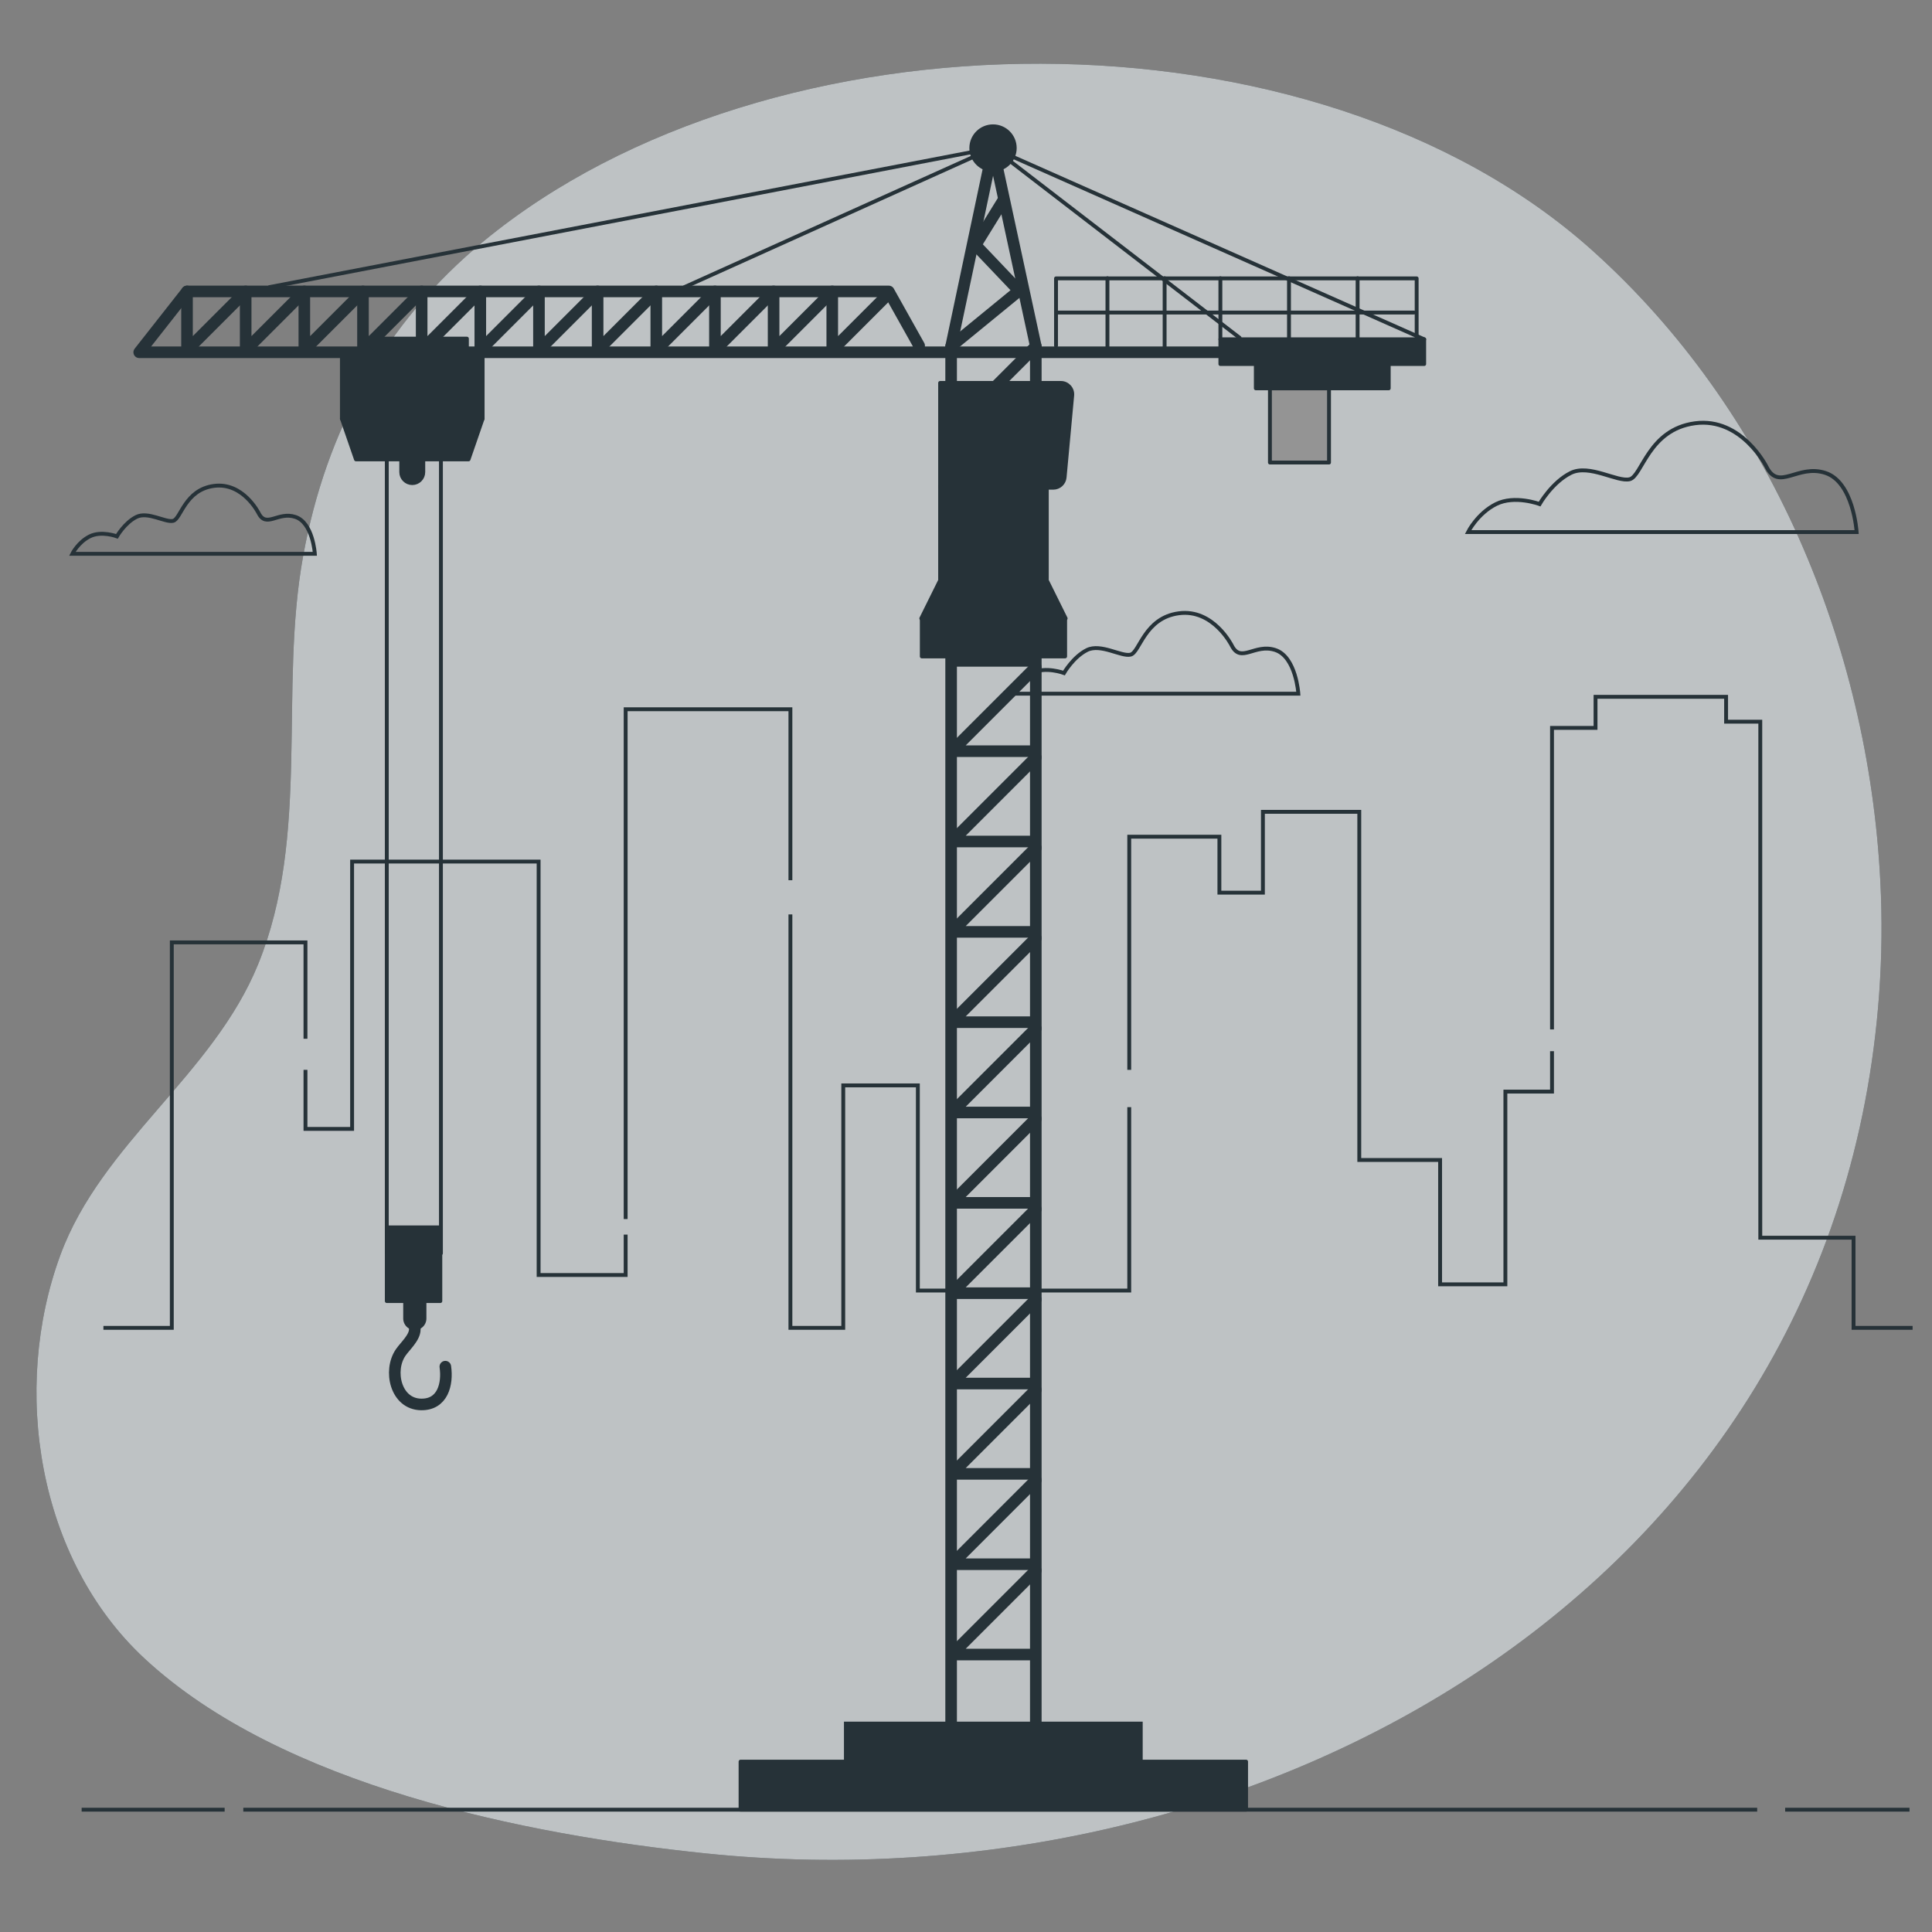 <svg width="500" height="500" viewBox="0 0 500 500" fill="none" xmlns="http://www.w3.org/2000/svg">
<rect x="0" y="0" width="500" height="500" fill="#808080" stroke="none"/>
<path d="M486.625 228.036C483.513 166.952 458.039 106.036 412.119 64.843C339.927 0.083 199.297 1.465 125.202 62.395C99.506 83.526 84.373 111.446 78.465 143.837C72.141 178.507 80.409 216.169 66.805 249.552C55.12 278.225 26.306 295.799 15.624 324.808C2.872 359.44 9.687 403.445 37.364 429.182C72.817 462.15 136.085 474.859 182.701 479.664C325.086 494.342 475.213 411.624 486.335 257.046C487.029 247.394 487.118 237.7 486.625 228.036Z" fill="#263238"/>
<path opacity="0.7" d="M486.625 228.036C483.513 166.952 458.039 106.036 412.119 64.843C339.927 0.083 199.297 1.465 125.202 62.395C99.506 83.526 84.373 111.446 78.465 143.837C72.141 178.507 80.409 216.169 66.805 249.552C55.12 278.225 26.306 295.799 15.624 324.808C2.872 359.44 9.687 403.445 37.364 429.182C72.817 462.15 136.085 474.859 182.701 479.664C325.086 494.342 475.213 411.624 486.335 257.046C487.029 247.394 487.118 237.7 486.625 228.036Z" fill="white"/>
<path d="M461.997 468.345H494.177" stroke="#263238" stroke-miterlimit="10"/>
<path d="M62.966 468.345H454.757" stroke="#263238" stroke-miterlimit="10"/>
<path d="M21.132 468.345H58.139" stroke="#263238" stroke-miterlimit="10"/>
<path d="M401.66 266.416V188.38H412.923V180.335H446.712V186.771H455.561V320.317H479.696V343.648H494.981" stroke="#263238" stroke-miterlimit="10"/>
<path d="M292.248 276.875V216.537H315.578V231.018H326.841V210.101H351.781V300.205H372.698V332.385H389.592V282.506H401.66V272.047" stroke="#263238" stroke-miterlimit="10"/>
<path d="M204.558 236.65V343.648H218.234V280.897H237.542V333.994H292.248V286.529" stroke="#263238" stroke-miterlimit="10"/>
<path d="M161.919 315.49V183.553H204.558V227.8" stroke="#263238" stroke-miterlimit="10"/>
<path d="M79.056 276.875V292.16H91.124V222.973H139.393V329.971H161.919V319.513" stroke="#263238" stroke-miterlimit="10"/>
<path d="M26.764 343.648H44.463V243.89H79.056V268.829" stroke="#263238" stroke-miterlimit="10"/>
<path d="M457.169 120.802C457.169 120.802 450.733 107.93 438.666 109.539C426.599 111.148 424.99 123.215 421.772 124.02C418.554 124.825 411.314 119.998 406.487 122.411C401.66 124.824 398.442 130.456 398.442 130.456C398.442 130.456 392.006 128.043 387.179 130.456C382.352 132.869 379.938 137.696 379.938 137.696H480.499C480.499 137.696 479.695 124.824 472.454 122.411C465.214 119.997 460.387 127.238 457.169 120.802Z" stroke="#263238" stroke-miterlimit="10"/>
<path d="M318.767 167.041C318.767 167.041 314.009 157.526 305.089 158.715C296.169 159.904 294.979 168.825 292.601 169.419C290.222 170.014 284.87 166.446 281.302 168.23C277.734 170.014 275.355 174.177 275.355 174.177C275.355 174.177 270.597 172.393 267.029 174.177C263.461 175.961 261.677 179.529 261.677 179.529H336.013C336.013 179.529 335.418 170.014 330.066 168.23C324.714 166.446 321.146 171.798 318.767 167.041Z" stroke="#263238" stroke-miterlimit="10"/>
<path d="M66.921 132.782C66.921 132.782 62.904 124.747 55.371 125.752C47.838 126.756 46.834 134.289 44.825 134.791C42.816 135.293 38.297 132.28 35.284 133.787C32.271 135.294 30.262 138.809 30.262 138.809C30.262 138.809 26.245 137.302 23.232 138.809C20.219 140.316 18.712 143.329 18.712 143.329H81.483C81.483 143.329 80.981 135.294 76.461 133.788C71.942 132.28 68.929 136.8 66.921 132.782Z" stroke="#263238" stroke-miterlimit="10"/>
<path d="M320.802 87.412L256.993 38.313L368.578 87.809" stroke="#263238" stroke-miterlimit="10" stroke-linecap="round" stroke-linejoin="round"/>
<path d="M100.102 324.352V113.618" stroke="#263238" stroke-miterlimit="10" stroke-linecap="round" stroke-linejoin="round"/>
<path d="M114.111 324.352V113.618" stroke="#263238" stroke-miterlimit="10" stroke-linecap="round" stroke-linejoin="round"/>
<path d="M124.905 90.36H88.482V108.352H124.905V90.36Z" fill="#263238" stroke="#263238" stroke-miterlimit="10" stroke-linecap="round" stroke-linejoin="round"/>
<path d="M121.262 118.885H92.124L88.482 108.353H124.904L121.262 118.885Z" fill="#263238" stroke="#263238" stroke-miterlimit="10" stroke-linecap="round" stroke-linejoin="round"/>
<path d="M69.765 74.297L256.994 38.313L177.155 74.297" stroke="#263238" stroke-miterlimit="10" stroke-linecap="round" stroke-linejoin="round"/>
<path d="M246.15 89.623L263.72 75.244L252.477 63.427L259.507 52.053" stroke="#263238" stroke-width="3" stroke-miterlimit="10" stroke-linecap="round" stroke-linejoin="round"/>
<path d="M268.066 449.207H246.15V89.623L256.993 38.313L268.066 89.623V449.207Z" stroke="#263238" stroke-width="3" stroke-miterlimit="10" stroke-linecap="round" stroke-linejoin="round"/>
<path d="M268.067 149.264L246.305 171.027H266.506" stroke="#263238" stroke-width="3" stroke-miterlimit="10" stroke-linecap="round" stroke-linejoin="round"/>
<path d="M268.067 129.384L246.305 151.146H266.506" stroke="#263238" stroke-width="3" stroke-miterlimit="10" stroke-linecap="round" stroke-linejoin="round"/>
<path d="M268.067 109.504L246.305 131.266H266.506" stroke="#263238" stroke-width="3" stroke-miterlimit="10" stroke-linecap="round" stroke-linejoin="round"/>
<path d="M268.067 89.622L246.305 111.384H266.506" stroke="#263238" stroke-width="3" stroke-miterlimit="10" stroke-linecap="round" stroke-linejoin="round"/>
<path d="M268.067 172.643L246.305 194.405H266.506" stroke="#263238" stroke-width="3" stroke-miterlimit="10" stroke-linecap="round" stroke-linejoin="round"/>
<path d="M268.067 196.021L246.305 217.783H266.506" stroke="#263238" stroke-width="3" stroke-miterlimit="10" stroke-linecap="round" stroke-linejoin="round"/>
<path d="M268.067 219.4L246.305 241.162H266.506" stroke="#263238" stroke-width="3" stroke-miterlimit="10" stroke-linecap="round" stroke-linejoin="round"/>
<path d="M268.067 242.778L246.305 264.541H266.506" stroke="#263238" stroke-width="3" stroke-miterlimit="10" stroke-linecap="round" stroke-linejoin="round"/>
<path d="M268.067 266.157L246.305 287.919H266.506" stroke="#263238" stroke-width="3" stroke-miterlimit="10" stroke-linecap="round" stroke-linejoin="round"/>
<path d="M268.067 289.536L246.305 311.298H266.506" stroke="#263238" stroke-width="3" stroke-miterlimit="10" stroke-linecap="round" stroke-linejoin="round"/>
<path d="M268.067 312.915L246.305 334.677H266.506" stroke="#263238" stroke-width="3" stroke-miterlimit="10" stroke-linecap="round" stroke-linejoin="round"/>
<path d="M268.067 336.294L246.305 358.057H266.506" stroke="#263238" stroke-width="3" stroke-miterlimit="10" stroke-linecap="round" stroke-linejoin="round"/>
<path d="M268.067 359.673L246.305 381.435H266.506" stroke="#263238" stroke-width="3" stroke-miterlimit="10" stroke-linecap="round" stroke-linejoin="round"/>
<path d="M268.067 383.052L246.305 404.814H266.506" stroke="#263238" stroke-width="3" stroke-miterlimit="10" stroke-linecap="round" stroke-linejoin="round"/>
<path d="M268.067 406.431L246.305 428.193H266.506" stroke="#263238" stroke-width="3" stroke-miterlimit="10" stroke-linecap="round" stroke-linejoin="round"/>
<path d="M295.728 445.561H218.415V457.71H295.728V445.561Z" fill="#263238"/>
<path d="M322.488 455.908H191.655V468.345H322.488V455.908Z" fill="#263238" stroke="#263238" stroke-miterlimit="10" stroke-linecap="round" stroke-linejoin="round"/>
<path d="M270.915 125.817H243.303V149.873H270.915V125.817Z" fill="#263238" stroke="#263238" stroke-miterlimit="10" stroke-linecap="round" stroke-linejoin="round"/>
<path d="M275.658 160.042H238.56V169.881H275.658V160.042Z" fill="#263238" stroke="#263238" stroke-miterlimit="10" stroke-linecap="round" stroke-linejoin="round"/>
<path d="M275.791 160.046H238.427L243.303 150.207H270.915L275.791 160.046Z" fill="#263238" stroke="#263238" stroke-miterlimit="10" stroke-linecap="round" stroke-linejoin="round"/>
<path d="M272.579 126.225H243.303V99.101H274.544C276.285 99.101 277.65 100.598 277.489 102.332L275.525 123.539C275.384 125.061 274.107 126.225 272.579 126.225Z" fill="#263238" stroke="#263238" stroke-miterlimit="10" stroke-linecap="round" stroke-linejoin="round"/>
<path d="M255.126 104.953V120.703C255.126 121.317 255.589 121.833 256.2 121.899L266.622 123.026C269.391 123.325 271.807 121.156 271.807 118.371V104.953C271.807 104.289 271.269 103.75 270.604 103.75H256.329C255.665 103.75 255.126 104.289 255.126 104.953Z" fill="#263238" stroke="#263238" stroke-miterlimit="10" stroke-linecap="round" stroke-linejoin="round"/>
<path d="M330.085 91.166H36.029L48.399 75.423H230.005L237.876 89.479" stroke="#263238" stroke-width="3" stroke-miterlimit="10" stroke-linecap="round" stroke-linejoin="round"/>
<path d="M48.399 75.423V90.604L63.017 75.985" stroke="#263238" stroke-width="3" stroke-miterlimit="10" stroke-linecap="round" stroke-linejoin="round"/>
<path d="M63.579 75.423V90.604L78.198 75.985" stroke="#263238" stroke-width="3" stroke-miterlimit="10" stroke-linecap="round" stroke-linejoin="round"/>
<path d="M78.761 75.423V90.604L93.38 75.985" stroke="#263238" stroke-width="3" stroke-miterlimit="10" stroke-linecap="round" stroke-linejoin="round"/>
<path d="M93.941 75.423V90.604L108.559 75.985" stroke="#263238" stroke-width="3" stroke-miterlimit="10" stroke-linecap="round" stroke-linejoin="round"/>
<path d="M109.122 75.423V90.604L123.74 75.985" stroke="#263238" stroke-width="3" stroke-miterlimit="10" stroke-linecap="round" stroke-linejoin="round"/>
<path d="M124.303 75.423V90.604L138.922 75.985" stroke="#263238" stroke-width="3" stroke-miterlimit="10" stroke-linecap="round" stroke-linejoin="round"/>
<path d="M139.483 75.423V90.604L154.102 75.985" stroke="#263238" stroke-width="3" stroke-miterlimit="10" stroke-linecap="round" stroke-linejoin="round"/>
<path d="M154.664 75.423V90.604L169.282 75.985" stroke="#263238" stroke-width="3" stroke-miterlimit="10" stroke-linecap="round" stroke-linejoin="round"/>
<path d="M169.845 75.423V90.604L184.464 75.985" stroke="#263238" stroke-width="3" stroke-miterlimit="10" stroke-linecap="round" stroke-linejoin="round"/>
<path d="M185.025 75.423V90.604L199.644 75.985" stroke="#263238" stroke-width="3" stroke-miterlimit="10" stroke-linecap="round" stroke-linejoin="round"/>
<path d="M200.206 75.423V90.604L214.824 75.985" stroke="#263238" stroke-width="3" stroke-miterlimit="10" stroke-linecap="round" stroke-linejoin="round"/>
<path d="M215.388 75.423V90.604L230.006 75.985" stroke="#263238" stroke-width="3" stroke-miterlimit="10" stroke-linecap="round" stroke-linejoin="round"/>
<path d="M256.993 43.936C260.099 43.936 262.616 41.419 262.616 38.313C262.616 35.208 260.099 32.69 256.993 32.69C253.888 32.69 251.37 35.208 251.37 38.313C251.37 41.419 253.888 43.936 256.993 43.936Z" fill="#263238" stroke="#263238" stroke-miterlimit="10" stroke-linecap="round" stroke-linejoin="round"/>
<path d="M368.578 87.81H315.832V94.211H368.578V87.81Z" fill="#263238" stroke="#263238" stroke-miterlimit="10" stroke-linecap="round" stroke-linejoin="round"/>
<path d="M359.405 94.098H325.006V100.499H359.405V94.098Z" fill="#263238" stroke="#263238" stroke-miterlimit="10" stroke-linecap="round" stroke-linejoin="round"/>
<path d="M343.948 100.508H328.657V119.706H343.948V100.508Z" fill="#949494" stroke="#263238" stroke-miterlimit="10" stroke-linecap="round" stroke-linejoin="round"/>
<path d="M273.298 89.479V72.049H366.631V87.81" stroke="#263238" stroke-miterlimit="10" stroke-linecap="round" stroke-linejoin="round"/>
<path d="M315.832 87.81V72.005" stroke="#263238" stroke-miterlimit="10" stroke-linecap="round" stroke-linejoin="round"/>
<path d="M301.405 90.502V72.005" stroke="#263238" stroke-miterlimit="10" stroke-linecap="round" stroke-linejoin="round"/>
<path d="M286.607 90.502V72.005" stroke="#263238" stroke-miterlimit="10" stroke-linecap="round" stroke-linejoin="round"/>
<path d="M333.589 87.81V72.005" stroke="#263238" stroke-miterlimit="10" stroke-linecap="round" stroke-linejoin="round"/>
<path d="M351.347 87.81V72.005" stroke="#263238" stroke-miterlimit="10" stroke-linecap="round" stroke-linejoin="round"/>
<path d="M273.807 80.884H365.922" stroke="#263238" stroke-miterlimit="10" stroke-linecap="round" stroke-linejoin="round"/>
<path d="M120.837 87.64H93.225V101.496H120.837V87.64Z" fill="#263238" stroke="#263238" stroke-miterlimit="10" stroke-linecap="round" stroke-linejoin="round"/>
<path d="M97.857 87.64H93.615L107.471 101.495H111.713L97.857 87.64Z" fill="#263238"/>
<path d="M98.695 101.494H102.937L93.224 91.782V96.024L98.695 101.494Z" fill="#263238"/>
<path d="M106.635 87.64H102.393L116.248 101.495H120.49L106.635 87.64Z" fill="#263238"/>
<path d="M115.411 87.64H111.169L120.836 97.307V93.065L115.411 87.64Z" fill="#263238"/>
<path d="M107.352 341.225C107.352 342.84 107.352 344.035 107.352 344.038C107.35 346.191 104.807 348.4 103.68 350.049C100.495 354.707 102.387 363.348 108.959 363.469C114.566 363.572 115.906 358.219 115.251 353.691" stroke="#263238" stroke-width="3" stroke-miterlimit="10" stroke-linecap="round" stroke-linejoin="round"/>
<path d="M107.352 332.628C107.352 332.628 107.352 337.846 107.352 341.225" stroke="#263238" stroke-width="6" stroke-miterlimit="10" stroke-linecap="round" stroke-linejoin="round"/>
<path d="M113.958 336.717V317.643H100.102V336.717H113.958Z" fill="#263238" stroke="#263238" stroke-miterlimit="10" stroke-linecap="round" stroke-linejoin="round"/>
<path d="M113.958 320.843V317.912L100.102 327.484V330.415L113.958 320.843Z" fill="#263238"/>
<path d="M100.102 321.422V324.353L109.815 317.643H105.573L100.102 321.422Z" fill="#263238"/>
<path d="M113.958 326.907V323.976L100.102 333.548V336.479L113.958 326.907Z" fill="#263238"/>
<path d="M113.958 332.97V330.039L104.291 336.717H108.533L113.958 332.97Z" fill="#263238"/>
<path d="M106.693 125.028C105.118 125.028 103.841 123.751 103.841 122.176V117.568H109.546V122.176C109.545 123.751 108.268 125.028 106.693 125.028Z" fill="#263238" stroke="#263238" stroke-miterlimit="10" stroke-linecap="round" stroke-linejoin="round"/>
</svg>
